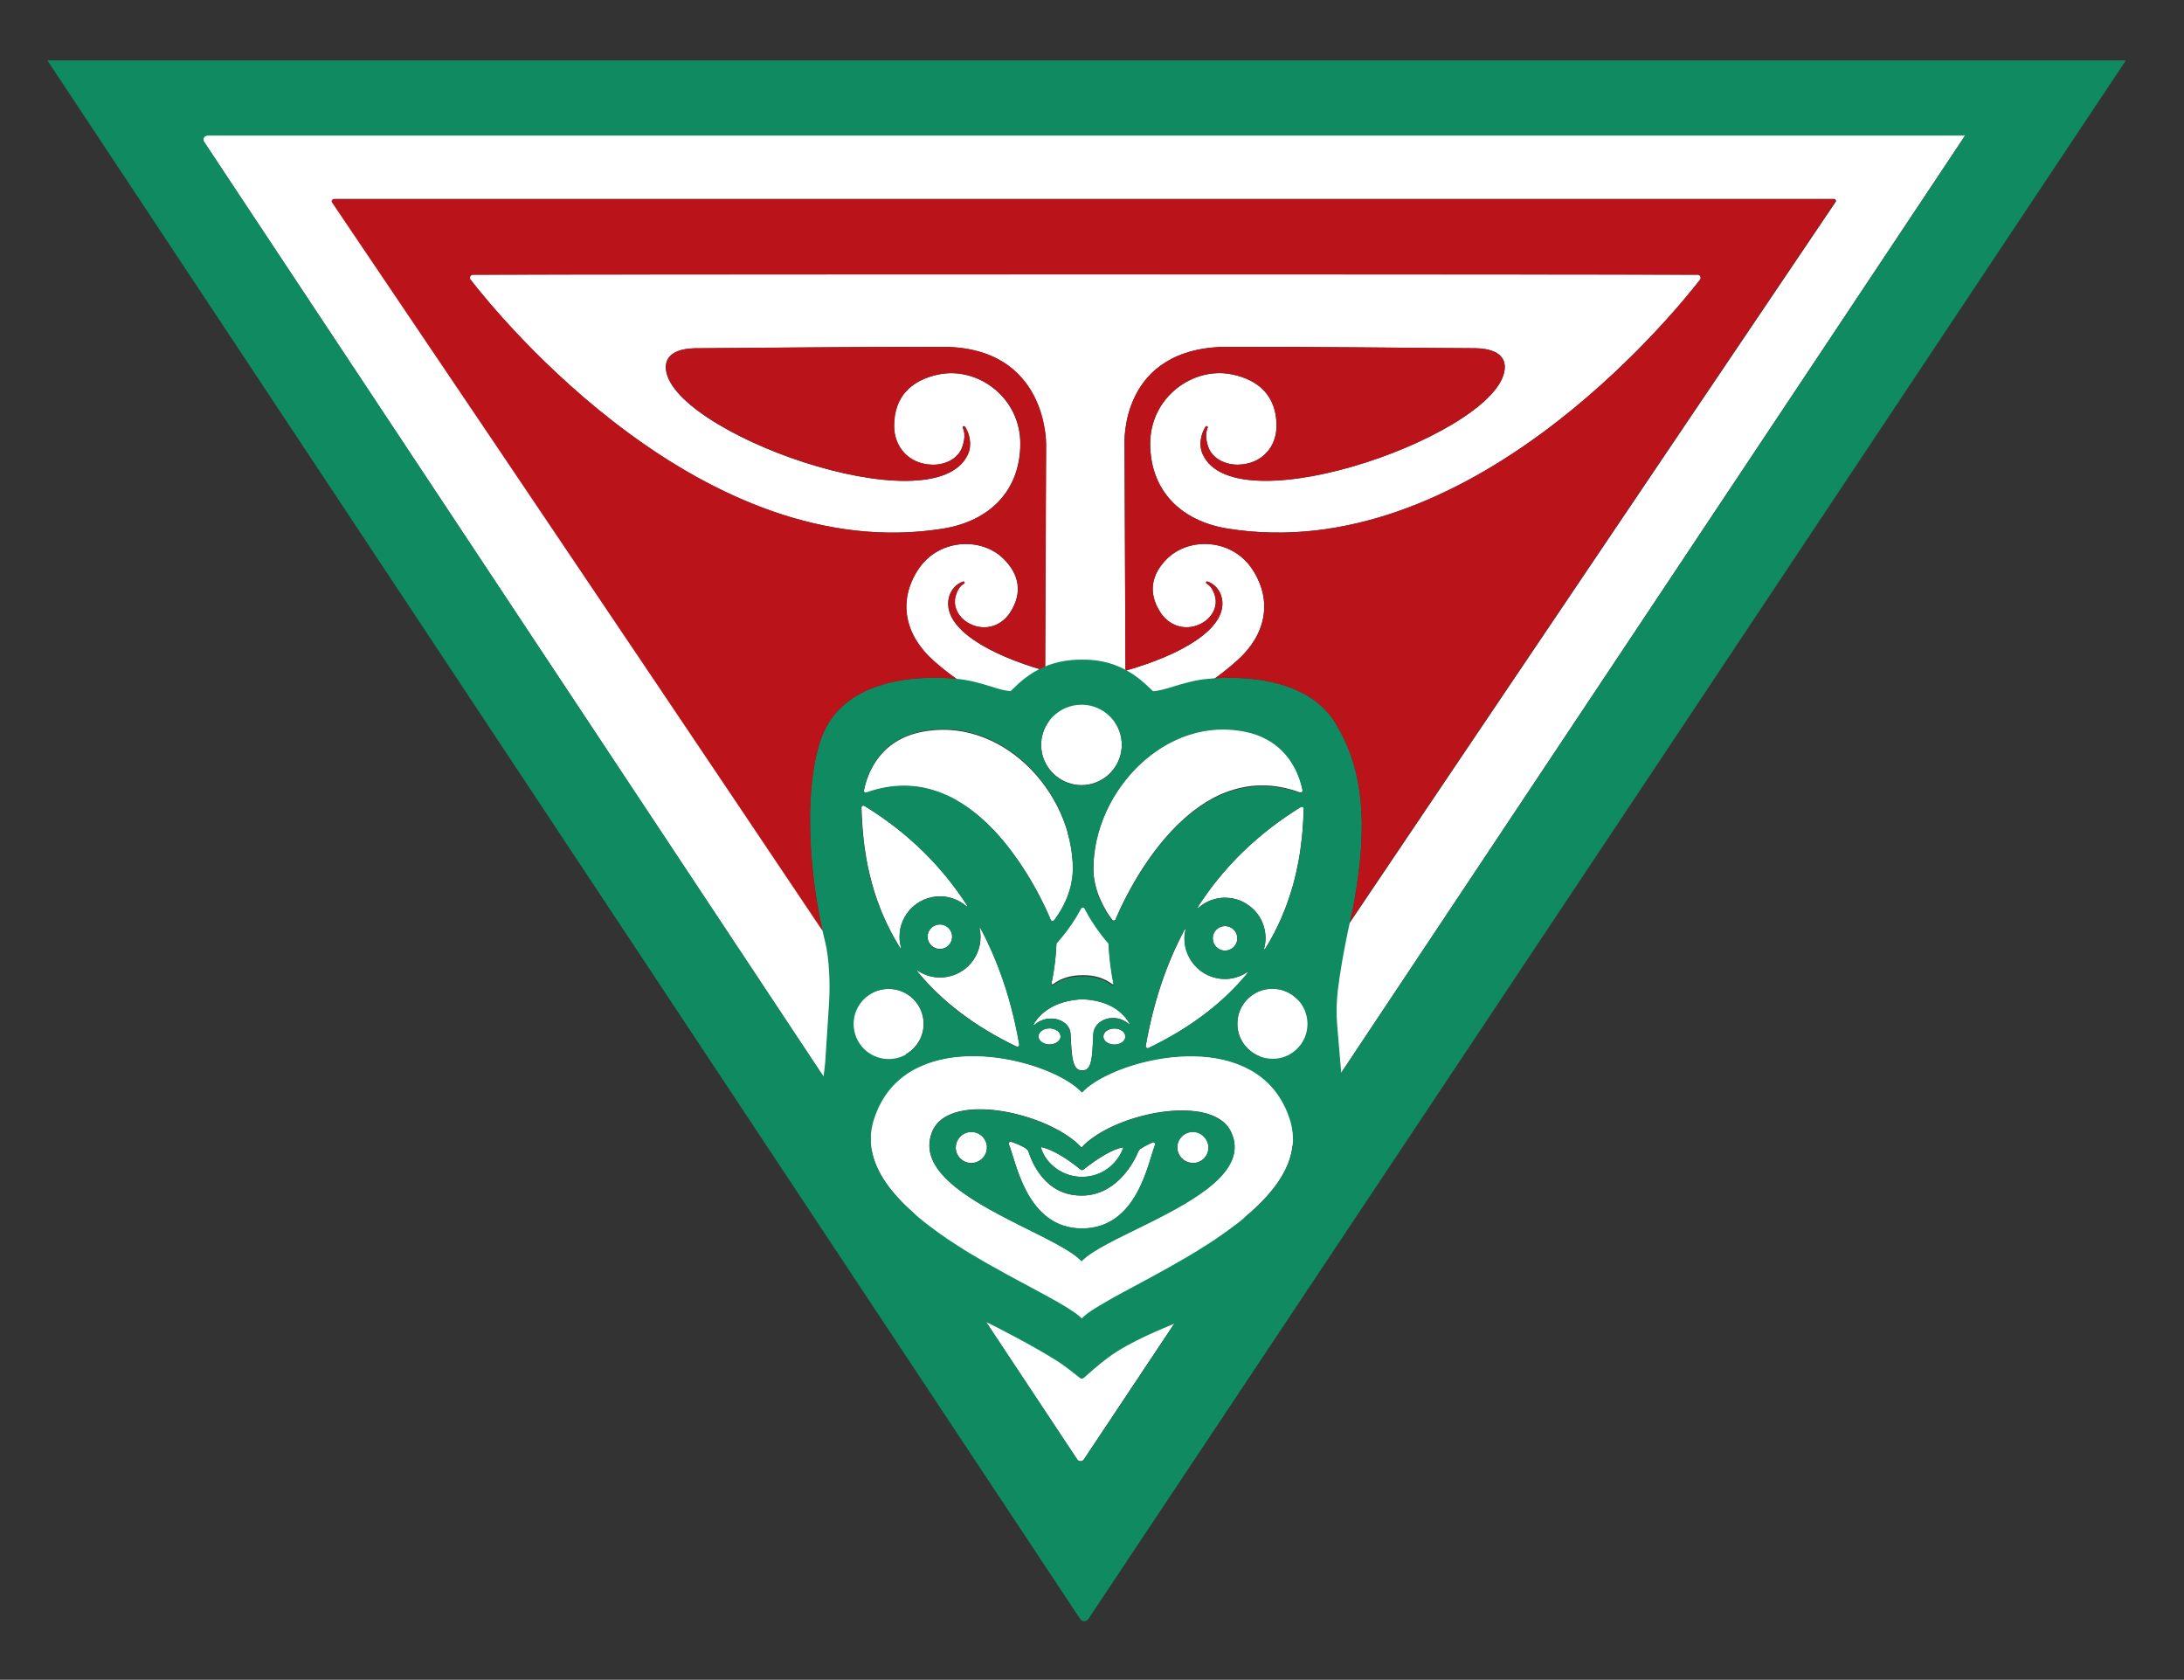 <?xml version="1.0" encoding="UTF-8"?>
<svg id="Layer_1" xmlns="http://www.w3.org/2000/svg" version="1.1" viewBox="0 0 288.56 221.93">
  <rect x="0" y="0" width="288.56" height="221.93" fill="#333333" stroke="none"/>
  <!-- Generator: Adobe Illustrator 29.0.1, SVG Export Plug-In . SVG Version: 2.1.0 Build 192)  -->
  <defs>
    <style>
      .st0 {
        fill: #ba141a;
      }

      .st1 {
        fill: #fff;
      }

      .st2 {
        fill: #108a61;
      }
    </style>
  </defs>
  <g>
    <path class="st1" d="M171.52,131.96"/>
    <g>
      <path class="st1" d="M144.47,121.88c.32.51.68,1.01,1.06,1.49-.37-.49-.73-.99-1.06-1.49ZM143.51,120.24h0c.1.19.2.37.31.55-.1-.18-.2-.36-.3-.55ZM142.68,120.23c-.31.56-.64,1.11-1,1.64.36-.54.71-1.09,1.01-1.64h0ZM142.69,120.19h0c.04-.05.06-.1.08-.15-.03.05-.06.1-.09.15ZM146.18,120.29h0s.04.06.06.09c-.01-.03-.04-.06-.05-.09ZM147.86,120.32c-.04.09-.08.16-.11.24.04-.08.08-.16.11-.24h0Z"/>
      <path class="st1" d="M140.13,136.92c0,.59-.66,1.06-1.46,1.06s-1.46-.47-1.46-1.06.65-1.06,1.46-1.06,1.46.48,1.46,1.06Z"/>
      <path class="st1" d="M159.67,151.59c0,1.14-.92,2.06-2.05,2.06-.19,0-.37-.04-.55-.09-.03,0-.05-.01-.08-.02-.83-.26-1.43-1.04-1.43-1.95,0-1.14.91-2.06,2.06-2.06.62,0,1.17.29,1.55.73.02.03.05.06.06.09.27.34.44.78.44,1.24Z"/>
      <path class="st1" d="M130.4,151.59c0,.84-.5,1.54-1.21,1.87-.09.04-.18.07-.27.1-.19.06-.37.09-.58.09-1.14,0-2.06-.92-2.06-2.06,0-.49.19-.94.47-1.29.06-.07.13-.14.2-.21.36-.34.85-.55,1.39-.55,1.14,0,2.06.91,2.06,2.05Z"/>
      <path class="st1" d="M152.61,151.28c-.94,2.33-2.32,11.03-9.66,11.03s-8.7-8.86-9.65-11.11c-.09-.2.11-.41.31-.34.53.18,1.31.48,1.91.86.18.11.31.27.37.46.4,1.18,2.09,5.9,7.2,5.78,4.55-.11,6.82-4.6,7.28-5.75.07-.18.2-.34.36-.44.51-.34,1.1-.63,1.54-.82.21-.1.42.11.34.33Z"/>
      <path class="st1" d="M148.4,151.69c-.8,2.22-2.92,3.8-5.42,3.8s-4.74-1.6-5.44-3.84c-.01-.04.03-.09.08-.09,1.42.34,3.15,1.34,5.18,2.98.09.07.23.07.33,0,2.21-1.73,3.95-2.71,5.2-2.94.05-.01.09.04.07.09Z"/>
      <path class="st1" d="M27.39,17.9c-.42,0-.67.47-.44.82l88.19,133.09c.5,3.08,2.69,5.93,5.65,8.52l21.53,32.49c.21.31.67.31.88,0l21.34-32.06c3.35-2.81,5.85-5.94,6.23-9.36L259.64,17.9H27.39ZM151.64,161.63s-.05.03-.08.04c-3.75,1.86-7.29,3.47-8.67,4.93-1.33-1.41-4.62-2.97-8.18-4.74-.15-.08-.31-.16-.46-.24-6.28-3.17-13.1-7.04-11.11-12.07.34-.86.96-1.52,1.77-2,.08-.05.16-.09.25-.13,4.49-2.34,14.24.39,17.73,4.18,3.57-3.87,13.54-6.38,17.98-3.9.04.02.07.04.1.06.75.44,1.34,1.04,1.69,1.79,2.34,5-4.61,8.9-11.01,12.07ZM171.49,132.11c.2.21.19.21,0,0-.04-.06-.09-.11-.14-.16-.84-.82-1.98-1.33-3.25-1.33-2.55,0-4.62,2.07-4.62,4.62,0,1.92,1.17,3.57,2.84,4.27.05.02.1.04.15.06-.41.6-.81,1.2-1.21,1.79-.04-.03-.08-.05-.12-.07-7.31-4.04-19.01-.44-22.19,3.01-3.14-3.41-14.65-6.98-21.98-3.14-.42-.62-.84-1.25-1.27-1.89.09-.04.17-.09.26-.15,1.24-.83,2.07-2.24,2.07-3.85,0-2.56-2.07-4.63-4.63-4.63-.94,0-1.82.29-2.56.77-.09.06-.17.11-.25.19C85.34,87.91,43.96,26.69,43.96,26.69c-.12-.18,0-.41.22-.41h198.14c.21,0,.34.24.21.41,0,0-41.61,61.67-71.05,105.41Z"/>
      <path class="st1" d="M148.7,136.95c0,.59-.65,1.06-1.45,1.06s-1.46-.47-1.46-1.06.65-1.06,1.46-1.06,1.45.48,1.45,1.06Z"/>
      <path class="st1" d="M149.15,135.28c-1.87-1.6-4.6-.57-4.69,1.33-.14,3.05-.17,4.87-1.46,4.79-1.29.09-1.41-1.74-1.54-4.79-.08-1.9-2.9-2.83-4.78-1.22-.06.04-.14-.02-.1-.09,1.26-2.04,3.49-3.14,6.45-3.29,2.97.15,4.98,1.16,6.22,3.19.04.06-.04.13-.1.08Z"/>
      <path class="st1" d="M164.86,128.54c-3.28,3.99-7.64,7.3-13.1,9.92-.19.09-.41-.07-.37-.28.99-5.71,2.71-10.83,5.13-15.36.03-.06.14-.03.11.04-.08.36-.13.73-.13,1.12,0,2.96,2.39,5.36,5.35,5.36,1.09,0,2.08-.34,2.92-.89.06-.04.14.04.09.09Z"/>
      <path class="st1" d="M172.24,106.87c0,.36-.02.73-.04,1.09,0,.27-.02.55-.04.82-.01.31-.04.63-.06.94-.02.31-.05.61-.09.92-.04.31-.07.61-.11.91-.04.3-.08.6-.12.9-.06.45-.14.89-.22,1.33-.08.44-.17.87-.26,1.3-.19.86-.4,1.7-.66,2.52l-.26.81c-.26.81-.55,1.61-.89,2.38,0,.02,0,.04-.02.06-.06.16-.12.31-.19.46-.13.3-.26.59-.4.87,0,0,0,.01,0,.01-.12.26-.25.51-.38.76-.04.1-.09.19-.14.29-.19.36-.38.71-.58,1.06-.21.37-.43.74-.66,1.09-.04.06-.14.01-.11-.06.12-.44.19-.9.19-1.38,0-.16,0-.31-.02-.47-.01-.16-.04-.33-.07-.49,0-.08-.02-.15-.04-.22-.06-.29-.15-.57-.26-.84-.02-.07-.06-.14-.09-.21-.03-.08-.07-.16-.11-.24-.02-.06-.06-.11-.09-.17-.09-.16-.19-.32-.31-.48,0-.01-.01-.04-.04-.05,0-.02-.02-.04-.04-.06,0-.01-.01-.03-.04-.04-.04-.06-.09-.13-.16-.19-.06-.09-.14-.16-.21-.24-.05-.06-.11-.11-.16-.16-.03-.03-.06-.06-.09-.08-.13-.12-.27-.24-.41-.34-.08-.06-.16-.12-.25-.18-.03-.02-.05-.04-.08-.05-.1-.07-.21-.13-.31-.19-.01-.01-.04-.02-.05-.03-.1-.06-.21-.11-.33-.16-.04-.02-.09-.04-.14-.06-.14-.06-.29-.11-.44-.16,0,0-.01,0-.02,0-.13-.04-.25-.08-.38-.1-.05-.01-.1-.02-.16-.04-.16-.04-.32-.06-.49-.07-.18-.02-.36-.03-.55-.03-1.34,0-2.57.5-3.5,1.32-.06.05-.14-.01-.1-.08,3.42-5.33,7.96-9.74,13.62-13.22.17-.11.39.02.39.22Z"/>
      <path class="st1" d="M163.48,123.97c0,.89-.73,1.62-1.63,1.62s-1.62-.73-1.62-1.62.73-1.62,1.62-1.62,1.63.72,1.63,1.62Z"/>
      <path class="st1" d="M134.67,137.98c.04.21-.18.37-.36.28-5.47-2.62-9.83-5.93-13.11-9.92-.04-.06.03-.13.09-.09.84.56,1.84.89,2.92.89,2.96,0,5.35-2.4,5.35-5.36,0-.39-.05-.76-.13-1.12-.01-.07.09-.11.12-.04,2.42,4.53,4.13,9.65,5.12,15.36Z"/>
      <path class="st1" d="M127.71,119.74c-.94-.81-2.17-1.32-3.51-1.32-1.47,0-2.79.59-3.76,1.54,0,0-.02.02-.03.03-.12.11-.24.24-.34.38-.21.25-.4.52-.55.81-.05.07-.09.14-.11.22-.04.07-.08.15-.11.23-.04.06-.06.12-.08.19-.01.02-.02.04-.03.06-.04.1-.08.2-.11.31-.04.12-.07.25-.1.38,0,.03-.01.06-.02.09-.01.05-.02.11-.03.16,0,0,0,.02,0,.04-.02.09-.04.19-.04.28h0c0,.05-.01.09-.01.14,0,.02,0,.04,0,.06-.01.15-.02.3-.02.46,0,.48.07.94.2,1.38.01.07-.08.12-.12.06-.2-.31-.39-.63-.57-.95-.19-.32-.37-.64-.54-.97-.09-.18-.19-.36-.28-.54-.25-.48-.49-.97-.7-1.47-.07-.16-.14-.31-.21-.48-.06-.12-.11-.24-.16-.37-.07-.18-.14-.36-.21-.54h0c-.05-.13-.09-.25-.14-.38-.08-.19-.14-.37-.21-.56-.1-.29-.2-.56-.29-.85,0,0,0-.01,0-.02-.09-.26-.17-.52-.24-.79-.06-.2-.12-.41-.18-.61-.11-.39-.21-.78-.3-1.17-.07-.29-.14-.59-.2-.88-.01-.04-.02-.09-.03-.14-.03-.14-.06-.28-.09-.42,0-.02-.01-.05-.01-.08-.06-.29-.11-.59-.16-.89,0,0,0-.02,0-.03-.06-.34-.11-.69-.16-1.03-.02-.11-.04-.22-.05-.34-.04-.29-.07-.57-.11-.86,0-.03,0-.06,0-.09l-.04-.41c-.07-.67-.12-1.34-.16-2.04-.01-.19-.02-.38-.03-.57-.01-.35-.03-.71-.04-1.06,0-.2.22-.33.39-.22,5.66,3.47,10.19,7.88,13.62,13.22.04.06-.04.13-.09.08Z"/>
      <path class="st1" d="M125.81,123.75c0,.89-.73,1.62-1.62,1.62s-1.63-.73-1.63-1.62.73-1.62,1.63-1.62,1.62.72,1.62,1.62Z"/>
      <path class="st1" d="M147.15,129.9c.02.11-.11.2-.2.13-1.05-.81-2.34-1.2-3.87-1.19-1.53-.01-2.89.38-3.95,1.19-.09.07-.22-.01-.2-.13.37-1.79.59-3.55.66-5.28,0-.06.03-.11.06-.16.38-.43.74-.86,1.09-1.32.19-.24.38-.49.56-.74.13-.17.25-.35.37-.53.36-.54.71-1.09,1.01-1.64,0-.01.01-.02.01-.04.04-.05.06-.1.08-.15.04-.05.06-.1.09-.15.1-.19.36-.18.46,0,.05.1.11.21.16.31,0,.01,0,.02.01.04.1.19.2.37.31.55.1.19.21.36.32.54.11.19.22.36.34.54.32.51.68,1.01,1.06,1.49.29.36.59.73.9,1.09.04.04.06.09.06.15.08,1.74.3,3.5.66,5.29Z"/>
      <path class="st1" d="M172.09,104.4c.04.2-.16.36-.34.29-.22-.08-.44-.15-.65-.22-.21-.07-.43-.14-.64-.19-.21-.06-.42-.11-.63-.16-.42-.09-.84-.17-1.24-.23-.41-.06-.81-.09-1.21-.11h-.01c-.38-.01-.75-.01-1.12,0-.3,0-.6.03-.9.06-.16.01-.31.04-.46.06-.17.02-.34.05-.51.09-.14.02-.29.05-.43.09-.14.03-.29.06-.43.1s-.29.08-.44.12c-.18.05-.36.11-.54.17-.18.06-.36.12-.54.19-.16.06-.32.12-.48.19-.19.08-.39.16-.58.26-.14.06-.27.13-.41.2-.06.04-.14.06-.2.11-.06.03-.14.06-.2.11-.15.08-.29.16-.44.25-.15.08-.3.17-.44.26-.2.12-.4.25-.6.39-.22.16-.44.31-.66.48-.22.16-.44.32-.65.5-.21.16-.42.34-.63.53-.21.17-.41.36-.61.55-.11.09-.22.2-.34.31-.26.24-.51.49-.74.75-.06.06-.12.11-.18.18-.23.24-.45.49-.67.74-.29.32-.57.66-.84.99-.1.11-.19.23-.28.35-.19.23-.36.46-.54.7-.16.21-.32.42-.47.64-.01.01-.03.04-.04.06-.16.22-.32.45-.47.68-.16.24-.33.48-.48.71-.15.23-.29.45-.43.67-.07.11-.14.22-.21.34-.19.31-.38.62-.55.92-.07.13-.14.26-.21.38-.16.26-.3.52-.43.77-.14.25-.27.49-.39.73-.39.75-.71,1.42-.96,1.96,0,.01,0,.03-.01.04-.04.09-.08.16-.11.24-.16.34-.27.61-.36.81-.07.18-.31.21-.43.06-.21-.26-.46-.62-.74-1.06-.01-.03-.04-.06-.05-.09h0s0-.02-.01-.04c-.05-.08-.1-.16-.15-.26-.11-.18-.21-.36-.3-.56-.05-.1-.1-.2-.15-.3-.07-.15-.14-.3-.21-.46-.06-.14-.12-.28-.18-.43-.05-.14-.11-.29-.16-.44-.08-.24-.16-.48-.22-.73-.06-.21-.11-.44-.15-.66-.04-.22-.08-.45-.11-.69-.04-.34-.06-.68-.06-1.03,0-10.35,9.66-20.48,20.28-18.12,5.83,1.3,7.06,6.28,7.36,7.71Z"/>
      <path class="st1" d="M168.6,103.79c-.41-.06-.81-.09-1.21-.11.39.01.8.06,1.21.11Z"/>
      <path class="st1" d="M141.75,114.88c0,.53-.05,1.05-.14,1.55,0,.07-.03.15-.04.22-.01.1-.04.21-.06.31-.01.08-.04.16-.06.24-.03.11-.06.21-.09.31-.02.08-.04.16-.07.23-.06.22-.14.43-.22.64-.08.21-.16.41-.24.6-.09.19-.17.39-.26.56-.09.18-.18.35-.27.51-.05.09-.1.18-.15.26,0,0-.01.02-.02.03-.08.14-.16.26-.24.39-.08.11-.15.23-.22.34-.14.21-.28.39-.39.54-.12.15-.36.11-.44-.06-.12-.29-.3-.7-.54-1.23,0,0,0-.02-.01-.03-.22-.48-.5-1.05-.83-1.69-.08-.15-.16-.31-.24-.46-.09-.17-.18-.34-.28-.52-.09-.16-.18-.32-.27-.49-.11-.21-.24-.43-.37-.65-.11-.19-.23-.39-.35-.59-.08-.13-.16-.26-.24-.39-.14-.22-.28-.44-.43-.67-.11-.18-.24-.36-.36-.55-.49-.74-1.02-1.49-1.61-2.24-.14-.19-.29-.37-.44-.56-.3-.37-.61-.74-.94-1.1-.17-.19-.34-.39-.52-.57-.01-.01-.02-.03-.04-.04-.22-.24-.44-.46-.67-.69-.24-.24-.48-.47-.73-.69-.01-.01-.03-.03-.04-.04-.24-.22-.48-.43-.72-.63-.05-.04-.09-.08-.14-.11-.21-.18-.43-.35-.65-.51-.19-.14-.38-.28-.57-.41-.14-.11-.29-.21-.44-.3-.21-.14-.43-.28-.64-.41,0,0-.01,0-.02-.01-.21-.12-.42-.24-.64-.36-.16-.09-.31-.17-.47-.25-.12-.06-.24-.12-.36-.18-.15-.07-.3-.14-.45-.2-.14-.06-.28-.12-.41-.17-.21-.09-.42-.16-.64-.24-.21-.08-.44-.14-.65-.21-.15-.04-.29-.08-.44-.11-.08-.02-.16-.04-.24-.06-.21-.05-.41-.09-.62-.13-.19-.04-.37-.07-.56-.09-.14-.02-.26-.04-.4-.05-.19-.02-.37-.04-.56-.05-.11,0-.21-.01-.32-.01-.18,0-.36-.01-.54-.01-1.57,0-3.23.29-4.97.91-.19.07-.38-.09-.34-.29.29-1.43,1.52-6.41,7.35-7.71,10.62-2.36,20.28,7.77,20.28,18.12Z"/>
      <path class="st1" d="M224.63,36.94c-3.91,5.03-30.85,37.95-62.41,32.9-6.17-.99-10.2-4.98-10.25-11.14-.05-6.2,5.64-10.26,10.73-9.25,3.58.71,5.97,2.84,5.96,6.82,0,2.8-1.95,5.05-5.05,5.12-1.55.04-3.41-.69-3.99-2.4-.29-.89-.38-1.72-.06-2.47.08-.18-.17-.31-.27-.15-.58.89-.96,2.36-.39,3.63,4.37,9.81,40.01-3.07,39.92-11.55,0-.61-.24-2.35-3.79-2.44-12.78-.07-18.36-.19-32.76-.19s-13.69,12.81-13.69,12.89h0s.12,29.71.12,29.71c0,.1.09.16.19.14,7.06-2.03,13.2-5.43,12.58-9.36-.2-1.24-1.08-2.12-1.94-2.37-.16-.05-.26.17-.12.26.61.36.94.97,1.14,1.74.36,1.4-.49,2.74-1.54,3.38-2.1,1.3-4.45.59-5.67-1.27-1.73-2.65-1.19-5.12.89-7.15,2.96-2.89,8.66-2.63,11.31,1.54,2.64,4.13,1.68,8.55-2.02,11.88-4.75,4.3-10.37,6.86-16.18,8.26.08.13.16.26.24.39.09.15.16.31.22.46.05.11.09.23.13.35.02.05.04.1.06.16.04.14.09.29.11.44.04.15.06.31.07.46.01.09.02.17.03.26.01.13.02.26.02.4,0,.44-.06.86-.16,1.27-.57,2.33-2.67,4.06-5.17,4.06s-4.65-1.77-5.19-4.13c-.09-.39-.14-.79-.14-1.19,0-.19,0-.36.03-.54.01-.17.04-.34.07-.5.03-.12.05-.24.09-.34.02-.1.05-.2.09-.29.04-.11.07-.21.11-.32.02-.06.04-.11.07-.16.04-.11.09-.21.16-.32.04-.06.07-.13.11-.19.04-.08.09-.15.14-.22.05-.08.11-.16.17-.24t0-.01c-5.51-1.44-10.81-3.95-15.35-8.05-3.69-3.33-4.65-7.75-2.01-11.88,2.66-4.17,8.36-4.43,11.31-1.54,2.08,2.03,2.62,4.5.89,7.15-1.22,1.87-3.57,2.57-5.67,1.27-1.05-.64-1.9-1.98-1.54-3.38.2-.76.53-1.38,1.14-1.74.14-.09.04-.31-.12-.26-.86.25-1.74,1.12-1.94,2.37-.62,3.94,5.52,7.33,12.58,9.36.09.02.19-.04.19-.14l.12-29.71h0c0-.09.21-12.89-13.69-12.89s-19.98.11-32.76.19c-3.55.09-3.78,1.83-3.79,2.44-.09,8.48,35.55,21.36,39.92,11.55.57-1.27.19-2.74-.39-3.63-.11-.16-.35-.03-.28.15.32.75.24,1.57-.06,2.47-.57,1.72-2.43,2.44-3.98,2.4-3.1-.07-5.04-2.32-5.05-5.12,0-3.97,2.38-6.1,5.96-6.82,5.09-1.01,10.77,3.04,10.72,9.25-.05,6.15-4.07,10.15-10.24,11.14-31.56,5.05-58.5-27.86-62.41-32.9-.2-.26-.01-.64.32-.65,12.06-.06,149.77-.06,161.82,0,.34,0,.52.39.31.65Z"/>
    </g>
  </g>
  <g>
    <path class="st2" d="M162.66,149.58c-.37-.79-.99-1.4-1.79-1.85-4.44-2.48-14.4.03-17.97,3.91-3.56-3.86-13.61-6.63-17.98-4.05-.81.48-1.42,1.13-1.76,2-1.99,5.03,4.83,8.9,11.11,12.07,3.72,1.88,7.25,3.5,8.64,4.98,1.38-1.46,4.92-3.07,8.67-4.93,6.42-3.19,13.43-7.08,11.09-12.11ZM137.61,151.55c1.42.34,3.15,1.33,5.18,2.98.09.08.23.08.33,0,2.21-1.73,3.95-2.71,5.2-2.95.05,0,.09.04.07.09-.8,2.22-2.92,3.81-5.42,3.81s-4.74-1.6-5.44-3.84c-.01-.05.03-.1.08-.08ZM128.91,153.6c-.19.05-.38.09-.58.09-1.14,0-2.06-.92-2.06-2.06,0-.49.18-.94.47-1.3.38-.46.94-.76,1.59-.76,1.14,0,2.06.92,2.06,2.06,0,.93-.62,1.71-1.48,1.96ZM152.6,151.27c-.94,2.33-2.32,11.02-9.65,11.02s-8.7-8.86-9.65-11.11c-.09-.2.11-.41.31-.34.53.18,1.31.48,1.91.86.17.11.3.27.37.47.4,1.18,2.1,5.9,7.2,5.78,4.55-.11,6.82-4.6,7.28-5.75.07-.18.2-.34.36-.45.51-.34,1.1-.63,1.54-.82.21-.09.42.12.34.33ZM157.6,153.69c-.22,0-.43-.04-.63-.11-.83-.27-1.43-1.03-1.43-1.95,0-1.14.92-2.06,2.06-2.06.63,0,1.18.29,1.56.73.31.36.5.82.5,1.33,0,1.13-.92,2.06-2.06,2.06Z"/>
    <path class="st2" d="M6.26,7.98l136.46,205.92c.26.39.83.39,1.08,0L280.88,7.98H6.26ZM112.79,135.29c0-1.61.82-3.03,2.07-3.86.73-.49,1.61-.77,2.56-.77,2.56,0,4.63,2.07,4.63,4.63,0,1.61-.82,3.02-2.06,3.85-.73.49-1.62.78-2.57.78-2.56,0-4.63-2.07-4.63-4.63ZM169.49,120.88c-.03.07-.06.14-.09.21-.08.19-.16.38-.25.56-.25.56-.52,1.12-.8,1.66-.06.11-.12.22-.18.33-.33.61-.67,1.2-1.03,1.78-.02.03-.05.04-.08.02-.03-.01-.05-.04-.04-.08.12-.44.2-.9.2-1.38,0-.27-.03-.53-.06-.79,0-.05-.01-.09-.02-.14-.05-.26-.11-.51-.19-.75,0-.01,0-.03-.01-.04-.18-.52-.44-1.01-.76-1.45-.01-.02-.03-.04-.04-.06h0c-.48-.64-1.11-1.16-1.82-1.54-.03-.02-.06-.03-.09-.04-.14-.07-.28-.13-.43-.19-.05-.02-.1-.04-.16-.06-.13-.05-.26-.09-.4-.12-.06-.02-.12-.03-.19-.05-.14-.03-.27-.05-.41-.07-.06,0-.12-.02-.18-.03-.2-.02-.4-.04-.6-.04,0,0,0,0,0,0-.84,0-1.63.2-2.34.54-.42.21-.82.47-1.17.78-.06.05-.14-.02-.1-.08,1.71-2.67,3.7-5.1,5.97-7.3,1.7-1.65,3.56-3.18,5.58-4.57.67-.46,1.36-.91,2.07-1.35.04-.03.09-.04.13-.04.09,0,.18.05.22.13.02.04.04.08.04.14-.01.8-.06,1.58-.11,2.35-.02.23-.04.46-.06.69-.05.58-.11,1.15-.18,1.71-.03.21-.05.42-.08.63-.1.71-.22,1.41-.36,2.09-.04.22-.1.44-.15.67-.11.48-.22.96-.34,1.42-.07.28-.15.55-.22.82-.13.46-.28.92-.43,1.37-.1.29-.2.58-.3.87-.16.44-.33.89-.51,1.32h-.01s-.02.04-.02.06h0ZM158.06,127.78c.12.12.25.24.38.35.93.76,2.11,1.22,3.41,1.22.27,0,.54-.02.79-.06.78-.12,1.49-.41,2.12-.83.03-.02.06-.01.08,0s.03.05,0,.08c-1.64,1.99-3.55,3.82-5.73,5.47-1.09.83-2.25,1.61-3.48,2.35-1.23.74-2.53,1.44-3.89,2.1-.19.09-.4-.07-.37-.28.12-.71.26-1.42.41-2.12,1.03-4.87,2.6-9.28,4.72-13.25,0-.02.02-.03.04-.03.04-.01.1.02.08.08-.04.18-.07.36-.1.55-.02.18-.04.37-.04.56,0,1.48.6,2.82,1.57,3.79ZM160.24,123.98c0-.34.1-.65.28-.91.06-.09.12-.17.2-.24.29-.29.7-.48,1.15-.48.9,0,1.62.73,1.62,1.62,0,.67-.41,1.25-.99,1.5-.19.08-.41.13-.63.13-.45,0-.86-.18-1.15-.48-.15-.15-.27-.32-.35-.52-.04-.1-.07-.2-.09-.3-.02-.11-.03-.22-.03-.33h0ZM171.89,104.76s0,0-.01,0c-.04,0-.08,0-.13-.01,0,0,0,0,0,0-.43-.16-.86-.29-1.28-.4-.14-.04-.28-.06-.42-.1-.28-.07-.56-.13-.84-.18-.16-.03-.33-.05-.49-.07-.25-.04-.49-.07-.74-.09-.17-.02-.34-.02-.5-.03-.23-.01-.46-.02-.69-.02-.17,0-.33,0-.5.01-.22,0-.44.02-.66.04-.16.01-.33.03-.49.05-.22.03-.43.06-.64.1-.16.03-.32.06-.47.09-.21.05-.42.1-.63.15-.15.04-.3.08-.45.12-.21.06-.42.14-.63.21-.14.05-.28.1-.41.15-.22.09-.43.18-.65.27-.12.05-.24.1-.36.16-.24.12-.48.24-.72.37-.08.05-.17.09-.25.13-.32.18-.64.37-.95.57-.01,0-.03.02-.04.03-.29.19-.58.39-.87.6-.09.07-.18.14-.27.21-.2.15-.41.31-.61.47-.1.09-.21.17-.31.26-.18.15-.36.3-.53.46-.11.1-.21.2-.32.3-.16.15-.33.31-.49.46-.11.1-.21.21-.31.32-.15.16-.31.32-.46.48-.1.11-.2.22-.3.33-.15.16-.29.33-.43.49-.1.11-.19.22-.29.33-.14.17-.28.34-.42.51-.09.11-.18.22-.26.33-.14.18-.27.35-.41.53-.08.1-.16.21-.24.31-.14.19-.28.38-.41.57-.07.09-.13.18-.2.28-.16.22-.31.45-.46.67-.04.06-.08.11-.11.17-.19.28-.37.56-.54.83-.03.05-.06.09-.09.14-.14.22-.28.45-.41.67-.06.1-.11.19-.17.29-.1.17-.2.33-.29.49-.06.11-.12.21-.18.32-.08.15-.16.29-.24.44-.06.11-.12.21-.17.32-.07.13-.14.26-.21.39-.06.11-.11.21-.17.32-.06.12-.12.23-.18.34-.05.11-.11.21-.16.31-.05.1-.1.2-.15.3-.05.1-.1.2-.14.29-.04.09-.08.18-.12.26-.04.09-.09.19-.13.27-.05.12-.1.23-.15.33-.02.04-.04.09-.06.13-.05.11-.1.22-.14.31-.02.04-.03.07-.05.11-.04.1-.08.2-.12.28-.04.09-.12.14-.2.15-.04,0-.09,0-.13-.01-.04-.02-.08-.04-.11-.08,0,0,0,0,0,0-.09-.11-.2-.25-.3-.41-.02-.03-.04-.05-.05-.08-.1-.14-.21-.31-.32-.48-.03-.05-.06-.09-.09-.15,0-.01-.01-.02-.02-.04h0s-.01-.02-.02-.04h0c-.1-.17-.21-.35-.31-.55-.04-.07-.07-.14-.11-.21-.09-.17-.17-.35-.26-.53-.04-.09-.08-.18-.12-.27-.09-.21-.17-.42-.25-.64-.02-.06-.05-.12-.07-.19-.1-.29-.19-.58-.26-.88-.02-.08-.04-.16-.05-.24-.06-.24-.1-.49-.14-.74-.01-.09-.03-.19-.04-.28-.04-.33-.07-.66-.07-1.01h0c0-.32,0-.65.03-.97.04-.65.11-1.29.22-1.93.11-.64.25-1.27.43-1.89,1.49-5.3,5.32-10,10.19-12.26.57-.27,1.16-.5,1.76-.69,2.4-.78,4.99-.97,7.65-.38.73.16,1.39.38,1.98.65,1.78.79,2.97,1.97,3.78,3.16.4.6.71,1.19.94,1.74.39.92.57,1.71.66,2.16.03.15-.07.27-.2.3ZM148.01,134.66c-.65-.21-1.31-.2-1.89-.01-.23.07-.45.17-.65.3-.59.38-.99.97-1.03,1.68-.04.95-.08,1.79-.14,2.48s-.16,1.24-.33,1.64c-.1.23-.23.41-.39.53-.16.11-.36.17-.6.15-1.29.08-1.4-1.74-1.54-4.79-.05-1.19-1.17-2-2.47-2.05-.78-.03-1.61.22-2.32.82-.04.04-.1,0-.11-.04,0-.01,0-.03,0-.05.16-.26.33-.5.52-.72,1.31-1.58,3.34-2.44,5.94-2.57,2.97.16,4.98,1.16,6.22,3.19.04.06-.04.13-.1.08-.35-.3-.73-.51-1.12-.63ZM148.68,136.94h0c0,.22-.09.42-.25.59-.26.28-.7.47-1.21.47s-.95-.19-1.21-.47c-.16-.17-.25-.37-.25-.59h0c0-.37.26-.69.64-.88.23-.11.51-.18.81-.18s.58.07.81.18c.39.19.64.51.64.88ZM140.12,136.94h0c0,.51-.5.94-1.16,1.04-.09.01-.19.02-.29.02-.5,0-.94-.19-1.21-.47-.16-.17-.25-.37-.25-.59h0c0-.37.25-.69.64-.88.23-.11.51-.18.81-.18.1,0,.2,0,.29.02.19.03.37.08.52.16.39.19.64.51.64.88ZM138.92,130.06c.09-.45.17-.89.25-1.34.22-1.33.36-2.65.41-3.95,0-.06.02-.11.06-.15.3-.34.58-.68.86-1.03.82-1.02,1.55-2.09,2.15-3.2.06-.11.13-.22.19-.34.1-.18.36-.18.45,0,.05.1.12.21.17.31,0,.01.01.02.02.03.39.74.83,1.45,1.31,2.15.04.06.09.12.13.18.2.29.41.57.63.86.27.35.56.69.85,1.03.04.04.06.1.06.15.04.87.11,1.74.22,2.62.06.44.12.88.19,1.33s.16.89.25,1.34c.02.09-.05.16-.12.15-.02,0-.05,0-.07-.03-.53-.4-1.11-.7-1.76-.9s-1.35-.29-2.11-.28c-.76,0-1.48.09-2.15.28s-1.27.5-1.8.9c-.09.07-.22-.01-.2-.13ZM148.12,99.4c-.02.1-.03.21-.06.31-.14.58-.38,1.13-.7,1.62-.16.24-.34.48-.53.69-.97,1.08-2.38,1.75-3.94,1.75h0c-.48,0-.94-.06-1.37-.18-.29-.08-.57-.18-.84-.3-.54-.25-1.03-.58-1.46-.99-.74-.71-1.28-1.63-1.52-2.67-.09-.38-.14-.78-.14-1.19,0-1.47.6-2.8,1.56-3.77.24-.24.51-.46.79-.65.28-.19.59-.36.91-.49.64-.27,1.34-.42,2.08-.42h0c.55,0,1.08.08,1.58.24.67.21,1.28.54,1.8.98.26.22.51.46.72.72.76.92,1.22,2.1,1.22,3.39,0,.33-.04.65-.1.96ZM141.06,110.08c.18.62.32,1.26.43,1.89.11.64.18,1.28.22,1.93.02.32.03.65.03.97h0c0,.34-.03.67-.07,1-.01.09-.02.18-.04.27-.04.26-.09.52-.14.77-.01.06-.03.13-.04.19-.08.3-.16.6-.26.88-.03.08-.06.15-.08.23-.08.21-.16.42-.24.62-.04.08-.07.17-.11.25-.11.24-.22.47-.34.69-.04.07-.07.13-.11.19-.06.11-.12.23-.19.34h0s-.01.02-.02.03h0s-.04.07-.06.1c-.04.07-.08.13-.12.19-.1.17-.21.32-.3.46-.03.04-.05.07-.08.11-.1.15-.2.28-.29.39,0,0,0,0,0,0-.03.04-.07.06-.11.08-.04.02-.08.02-.13.01-.08-.01-.16-.06-.2-.15-.04-.08-.08-.18-.12-.29-.01-.03-.03-.07-.04-.1-.04-.09-.08-.18-.12-.28-.02-.04-.04-.08-.05-.12-.13-.29-.29-.63-.47-1-.03-.06-.06-.13-.09-.19-.06-.13-.13-.26-.2-.4-.04-.08-.09-.17-.13-.26-.07-.13-.13-.26-.2-.4-.05-.09-.1-.19-.15-.29-.07-.13-.14-.27-.22-.41-.06-.1-.11-.21-.17-.32-.08-.14-.16-.28-.24-.43-.06-.11-.12-.22-.19-.33-.09-.15-.17-.3-.26-.45-.07-.11-.13-.22-.2-.34-.09-.16-.19-.31-.29-.47-.07-.11-.14-.22-.21-.34-.11-.17-.22-.34-.33-.51-.07-.11-.14-.21-.21-.32-.13-.19-.26-.39-.4-.58-.06-.08-.11-.17-.17-.25-.2-.28-.4-.56-.61-.84-.01-.02-.03-.04-.04-.06-.2-.26-.4-.52-.6-.78-.07-.09-.15-.18-.22-.27-.15-.19-.3-.37-.46-.56-.09-.11-.18-.21-.27-.32-.15-.17-.29-.33-.44-.5-.1-.11-.2-.22-.31-.33-.15-.16-.3-.31-.45-.47-.11-.11-.22-.22-.33-.32-.15-.15-.31-.3-.46-.44-.11-.11-.23-.21-.34-.31-.16-.14-.32-.28-.49-.42-.12-.1-.23-.2-.35-.3-.17-.14-.35-.27-.52-.41-.12-.09-.23-.18-.35-.27-.19-.14-.38-.27-.57-.4-.11-.07-.22-.15-.33-.22-.24-.15-.48-.3-.73-.44-.07-.04-.14-.09-.21-.13-.32-.18-.64-.35-.97-.5-.08-.04-.17-.07-.26-.11-.25-.11-.5-.22-.75-.32-.13-.05-.25-.09-.38-.13-.22-.08-.44-.15-.66-.22-.14-.04-.29-.08-.43-.12-.21-.06-.43-.11-.64-.16-.15-.03-.31-.06-.47-.09-.21-.04-.43-.07-.65-.1-.16-.02-.32-.04-.48-.05-.22-.02-.44-.03-.66-.04-.16,0-.33-.01-.5-.01-.23,0-.46.01-.69.02-.17,0-.33.02-.5.03-.24.02-.49.06-.74.09-.16.02-.32.04-.49.07-.27.05-.55.12-.83.18-.14.03-.28.06-.42.1-.42.11-.84.25-1.27.4,0,0,0,0,0,0-.05.02-.09.02-.14.01s-.08-.03-.12-.06c-.07-.06-.1-.14-.08-.24.15-.71.53-2.32,1.6-3.91.81-1.19,2-2.37,3.78-3.16.59-.26,1.25-.48,1.98-.65,2.66-.59,5.25-.4,7.65.38.6.19,1.19.43,1.76.69,4.87,2.26,8.7,6.96,10.19,12.26ZM124.19,129.15c1.29,0,2.48-.46,3.41-1.22.4-.33.75-.71,1.03-1.14.19-.29.36-.59.49-.91.27-.64.42-1.35.42-2.09,0-.38-.05-.75-.13-1.11-.02-.07.09-.11.12-.04,1.21,2.26,2.24,4.68,3.1,7.24.86,2.56,1.53,5.27,2.03,8.13,0,.05,0,.1-.02.14-.05.13-.21.2-.35.14-5.46-2.62-9.82-5.93-13.1-9.92-.05-.06.02-.13.09-.09.21.14.43.26.66.37.68.33,1.45.51,2.26.51ZM122.55,123.78h0c0-.11.01-.22.03-.33.15-.74.81-1.3,1.59-1.3s1.44.56,1.59,1.3c.02.11.03.22.03.33h0c0,.45-.18.85-.48,1.15-.29.29-.7.48-1.15.48s-.86-.18-1.15-.48c-.29-.29-.48-.7-.48-1.15ZM114.18,106.45c1.41.87,2.76,1.8,4.03,2.78,1.27.99,2.48,2.03,3.61,3.13,1.13,1.1,2.2,2.26,3.19,3.48.99,1.22,1.92,2.49,2.78,3.83.02.04,0,.07-.02.09-.02.01-.05.02-.07,0-.23-.21-.49-.39-.75-.55-.13-.08-.27-.16-.41-.23-.71-.35-1.5-.54-2.34-.54-.18,0-.37,0-.54.03-.1,0-.19.03-.29.04-.08.01-.16.02-.24.04-.13.03-.25.06-.38.1-.04.01-.09.02-.13.03-.14.04-.28.1-.42.15-.02,0-.04.02-.07.02-.16.07-.31.14-.46.22,0,0,0,0,0,0-.45.24-.86.55-1.23.91,0,0,0,0-.01.01-.48.48-.88,1.05-1.15,1.69,0,0,0,.01-.01.02-.06.14-.11.29-.16.44,0,.02-.01.04-.02.06-.04.13-.07.27-.11.41,0,.04-.02.07-.03.11-.03.14-.05.27-.06.41,0,.04-.01.08-.02.12-.02.18-.03.36-.03.55,0,.48.07.94.2,1.38.02.07-.08.12-.12.05-.36-.57-.7-1.16-1.02-1.76-.08-.15-.17-.31-.25-.46-.3-.58-.59-1.17-.86-1.77-.06-.13-.11-.26-.16-.39-.13-.31-.27-.62-.39-.94h.02s0,0,0,0h-.02c-.07-.19-.14-.38-.21-.57-.08-.21-.16-.42-.23-.63-.22-.62-.42-1.26-.6-1.9-.04-.15-.08-.3-.11-.45-.15-.55-.28-1.11-.4-1.67-.05-.21-.09-.42-.13-.63-.14-.7-.26-1.4-.36-2.12-.01-.08-.02-.17-.03-.25-.09-.67-.16-1.35-.22-2.04-.02-.2-.03-.41-.05-.61-.05-.77-.1-1.55-.11-2.34,0-.2.22-.33.39-.23ZM143.22,192.83c-.21.31-.67.31-.88,0l-12.03-18.15c.21.1.43.21.65.31.36.17,5.58,2.82,8.79,4.87.99.63,2.35,1.73,2.93,2.19.16.13.38.12.53-.02.56-.5,1.95-1.73,3.22-2.68,2.93-2.2,7.84-4.07,8.47-4.36.1-.05.2-.09.29-.14l-11.97,17.98ZM170.84,150.59c-.06,3.94-2.97,7.53-6.91,10.69-.02.02-.05.04-.07.06-.19.15-.39.31-.59.46-.02.02-.05.04-.07.05-.89.68-1.83,1.35-2.79,1.99-.02.01-.03.02-.05.03-.23.16-.47.31-.7.46,0,0-.01,0-.02.01-.99.64-2,1.26-3.01,1.85,0,0,0,0,0,0-3.15,1.85-6.29,3.48-8.81,4.85-.08.04-.16.09-.24.13-.09.05-.18.1-.27.15-.09.05-.18.1-.27.15-.08.05-.16.09-.24.14-.1.06-.2.11-.3.17-.07.04-.14.08-.2.12-.12.07-.24.13-.35.2-.04.03-.09.05-.13.08-.15.09-.3.18-.45.26-.04.02-.08.05-.12.07-.1.06-.21.13-.31.19-.05.03-.1.06-.15.09-.09.06-.17.11-.26.16-.05.03-.09.06-.14.09-.09.06-.17.11-.25.16-.04.03-.08.05-.11.08-.11.08-.22.16-.32.23-.32.24-.59.47-.79.68-.18-.19-.42-.4-.71-.61-.1-.08-.21-.16-.32-.23-.03-.02-.07-.05-.11-.07-.08-.06-.17-.11-.25-.17-.04-.03-.09-.06-.13-.09-.09-.06-.18-.12-.28-.18-.04-.03-.08-.05-.13-.08-.13-.08-.27-.17-.41-.25,0,0-.01,0-.02-.01-.15-.09-.3-.18-.46-.27-.06-.03-.11-.07-.17-.1-.11-.06-.21-.12-.33-.19-.06-.04-.13-.07-.19-.11-.11-.06-.22-.13-.34-.19-.07-.04-.13-.07-.2-.11-.13-.07-.26-.15-.4-.22-.1-.05-.19-.11-.29-.16-.13-.07-.26-.14-.39-.21-.12-.06-.23-.13-.35-.19-.07-.04-.13-.07-.2-.11-1.8-.97-3.87-2.06-5.99-3.26-.01,0-.03-.01-.04-.02-.25-.14-.5-.28-.75-.42,0,0,0,0-.01,0-.76-.44-1.53-.89-2.3-1.35-.03-.02-.06-.04-.09-.05-.23-.14-.45-.28-.68-.42-.02-.02-.05-.03-.07-.05-.75-.47-1.49-.95-2.22-1.44-.04-.03-.07-.05-.11-.08-.21-.14-.41-.28-.62-.43-.03-.02-.07-.05-.1-.07-.48-.34-.95-.68-1.41-1.03,0,0,0,0-.01-.01-.22-.16-.43-.33-.64-.5-.04-.03-.08-.06-.12-.09-.18-.15-.36-.29-.54-.44-.04-.03-.08-.06-.11-.09-.21-.17-.41-.35-.61-.52,0,0,0,0,0,0h0c-2.96-2.59-5.16-5.45-5.66-8.54,0,0,0,0,0,0-.05-.3-.08-.59-.09-.89,0-.02,0-.04,0-.06-.01-.28,0-.57,0-.86,0-.05,0-.09,0-.14.02-.28.06-.57.11-.85,0-.04.02-.09.03-.13.06-.3.13-.6.22-.9.38-1.21.88-2.26,1.49-3.18.81-1.22,1.82-2.19,2.95-2.96.28-.19.57-.37.87-.53,1.6-.88,3.41-1.4,5.3-1.64,4.04-.5,8.43.3,11.83,1.61,1.36.52,2.56,1.12,3.52,1.76.64.42,1.17.85,1.57,1.29,0,0,0,0,0,0,.79-.86,2.12-1.73,3.78-2.49.62-.29,1.29-.55,1.99-.8.47-.16.95-.32,1.45-.46,4.73-1.36,10.62-1.66,14.96.74.3.16.59.34.87.53,1.13.76,2.13,1.74,2.95,2.96.61.92,1.12,1.97,1.49,3.18.08.26.15.53.2.79.01.05.02.11.03.16.05.26.09.53.12.79,0,0,0,.01,0,.02.02.27.03.54.03.8,0,.02,0,.04,0,.07ZM168.59,139.86c-.16.02-.31.02-.47.02-.32,0-.63-.03-.93-.09-.3-.06-.59-.15-.86-.27-.42-.18-.8-.41-1.15-.69-.34-.28-.65-.61-.9-.98-.5-.74-.79-1.63-.79-2.59,0-.86.24-1.67.65-2.36.16-.27.34-.52.55-.74.19-.21.41-.41.64-.58.78-.59,1.74-.94,2.79-.94.95,0,1.83.29,2.56.78.24.16.47.35.68.55.32.31.59.68.81,1.07.15.26.27.54.36.84.05.15.09.3.12.45.06.3.1.62.1.94,0,2.4-1.82,4.37-4.15,4.6ZM176.69,135.65c-.14-1.6-.12-3.21.07-4.8.56-4.79,2.03-10.99,2.03-10.99,2.11-11.23,1.25-18.39-2.31-24.26-2.77-4.58-8.32-5.8-12.5-6.01-2.99-.15-5.28.2-5.34.21-1.04.17-1.93.41-2.73.64-.3.09-.59.18-.87.26-1.01.31-1.79.55-2.68.63-.13-.11-.27-.24-.38-.36-.9-.85-2.17-2.03-4.04-2.85-1.29-.57-2.86-.97-4.81-.97h-.23c-1.93,0-3.5.36-4.79.89-2.12.87-3.47,2.19-4.34,3.04-.08.07-.16.16-.25.24-.87-.08-1.64-.32-2.63-.63-.21-.07-.44-.13-.66-.2-.85-.26-1.81-.52-2.95-.7-.05,0-2.29-.36-5.23-.22-4.19.2-9.82,1.4-12.62,6.02-3.22,5.33-3.06,18.27-.41,28.83.57,2.29.67,5.76.52,8.11l-.51,7.85c-.11,1.03-.15,1.34-.22,1.85L26.96,18.73c-.23-.35.02-.82.44-.82h232.25s-82.44,123.85-82.44,123.85l-.52-6.11Z"/>
  </g>
  <path class="st0" d="M178.36,121.78c28.61-42.49,64.07-95.04,64.07-95.04.12-.18,0-.41-.22-.41H44.08c-.21,0-.34.23-.22.41,0,0,36.22,53.58,64.84,96.28-2.32-10.28-2.34-22.33.74-27.42,2.79-4.62,8.42-5.82,12.62-6.02,1.85-.09,3.42.02,4.34.11-1.07-.76-2.12-1.57-3.12-2.48-3.69-3.33-4.65-7.75-2.01-11.88,2.66-4.17,8.36-4.43,11.31-1.54,2.08,2.03,2.62,4.5.89,7.15-1.22,1.87-3.57,2.57-5.67,1.27-1.05-.64-1.9-1.98-1.54-3.38.2-.76.53-1.38,1.14-1.74.14-.09.04-.31-.12-.26-.86.25-1.74,1.12-1.94,2.37-.6,3.83,5.19,7.14,12.01,9.19.24-.12.5-.24.76-.35l.12-29.33h0c0-.09.21-12.89-13.69-12.89s-19.98.11-32.76.19c-3.55.09-3.78,1.83-3.79,2.44-.09,8.48,35.55,21.36,39.92,11.55.57-1.27.19-2.74-.39-3.63-.11-.16-.35-.03-.28.15.32.75.24,1.57-.06,2.47-.57,1.72-2.43,2.44-3.98,2.4-3.1-.07-5.04-2.32-5.05-5.12,0-3.97,2.38-6.1,5.96-6.82,5.09-1.01,10.77,3.04,10.72,9.25-.05,6.15-4.07,10.15-10.24,11.14-31.56,5.05-58.5-27.86-62.41-32.9-.2-.26-.01-.64.32-.65,12.06-.06,149.77-.06,161.82,0,.34,0,.52.39.31.65-3.91,5.03-30.85,37.95-62.41,32.9-6.17-.99-10.2-4.98-10.25-11.14-.05-6.2,5.64-10.26,10.73-9.25,3.58.71,5.97,2.84,5.96,6.82,0,2.8-1.95,5.05-5.05,5.12-1.55.04-3.41-.69-3.99-2.4-.29-.89-.38-1.72-.06-2.47.08-.18-.17-.31-.27-.15-.58.89-.96,2.36-.39,3.63,4.37,9.81,40.01-3.07,39.92-11.55,0-.61-.24-2.35-3.79-2.44-12.78-.07-18.36-.19-32.76-.19s-13.69,12.81-13.69,12.89h0s.12,29.71.12,29.71c0,.1.09.16.19.14,7.06-2.03,13.2-5.43,12.58-9.36-.2-1.24-1.08-2.12-1.94-2.37-.16-.05-.26.17-.12.26.61.36.94.97,1.14,1.74.36,1.4-.49,2.74-1.54,3.38-2.1,1.3-4.45.59-5.67-1.27-1.73-2.65-1.19-5.12.89-7.15,2.96-2.89,8.66-2.63,11.31,1.54,2.64,4.13,1.68,8.55-2.02,11.88-.96.87-1.96,1.67-2.98,2.4.92-.06,2.11-.09,3.44-.02,4.18.22,9.74,1.43,12.5,6.01,3.55,5.88,4.42,13.03,2.31,24.26,0,0-.18.75-.43,1.92Z"/>
</svg>